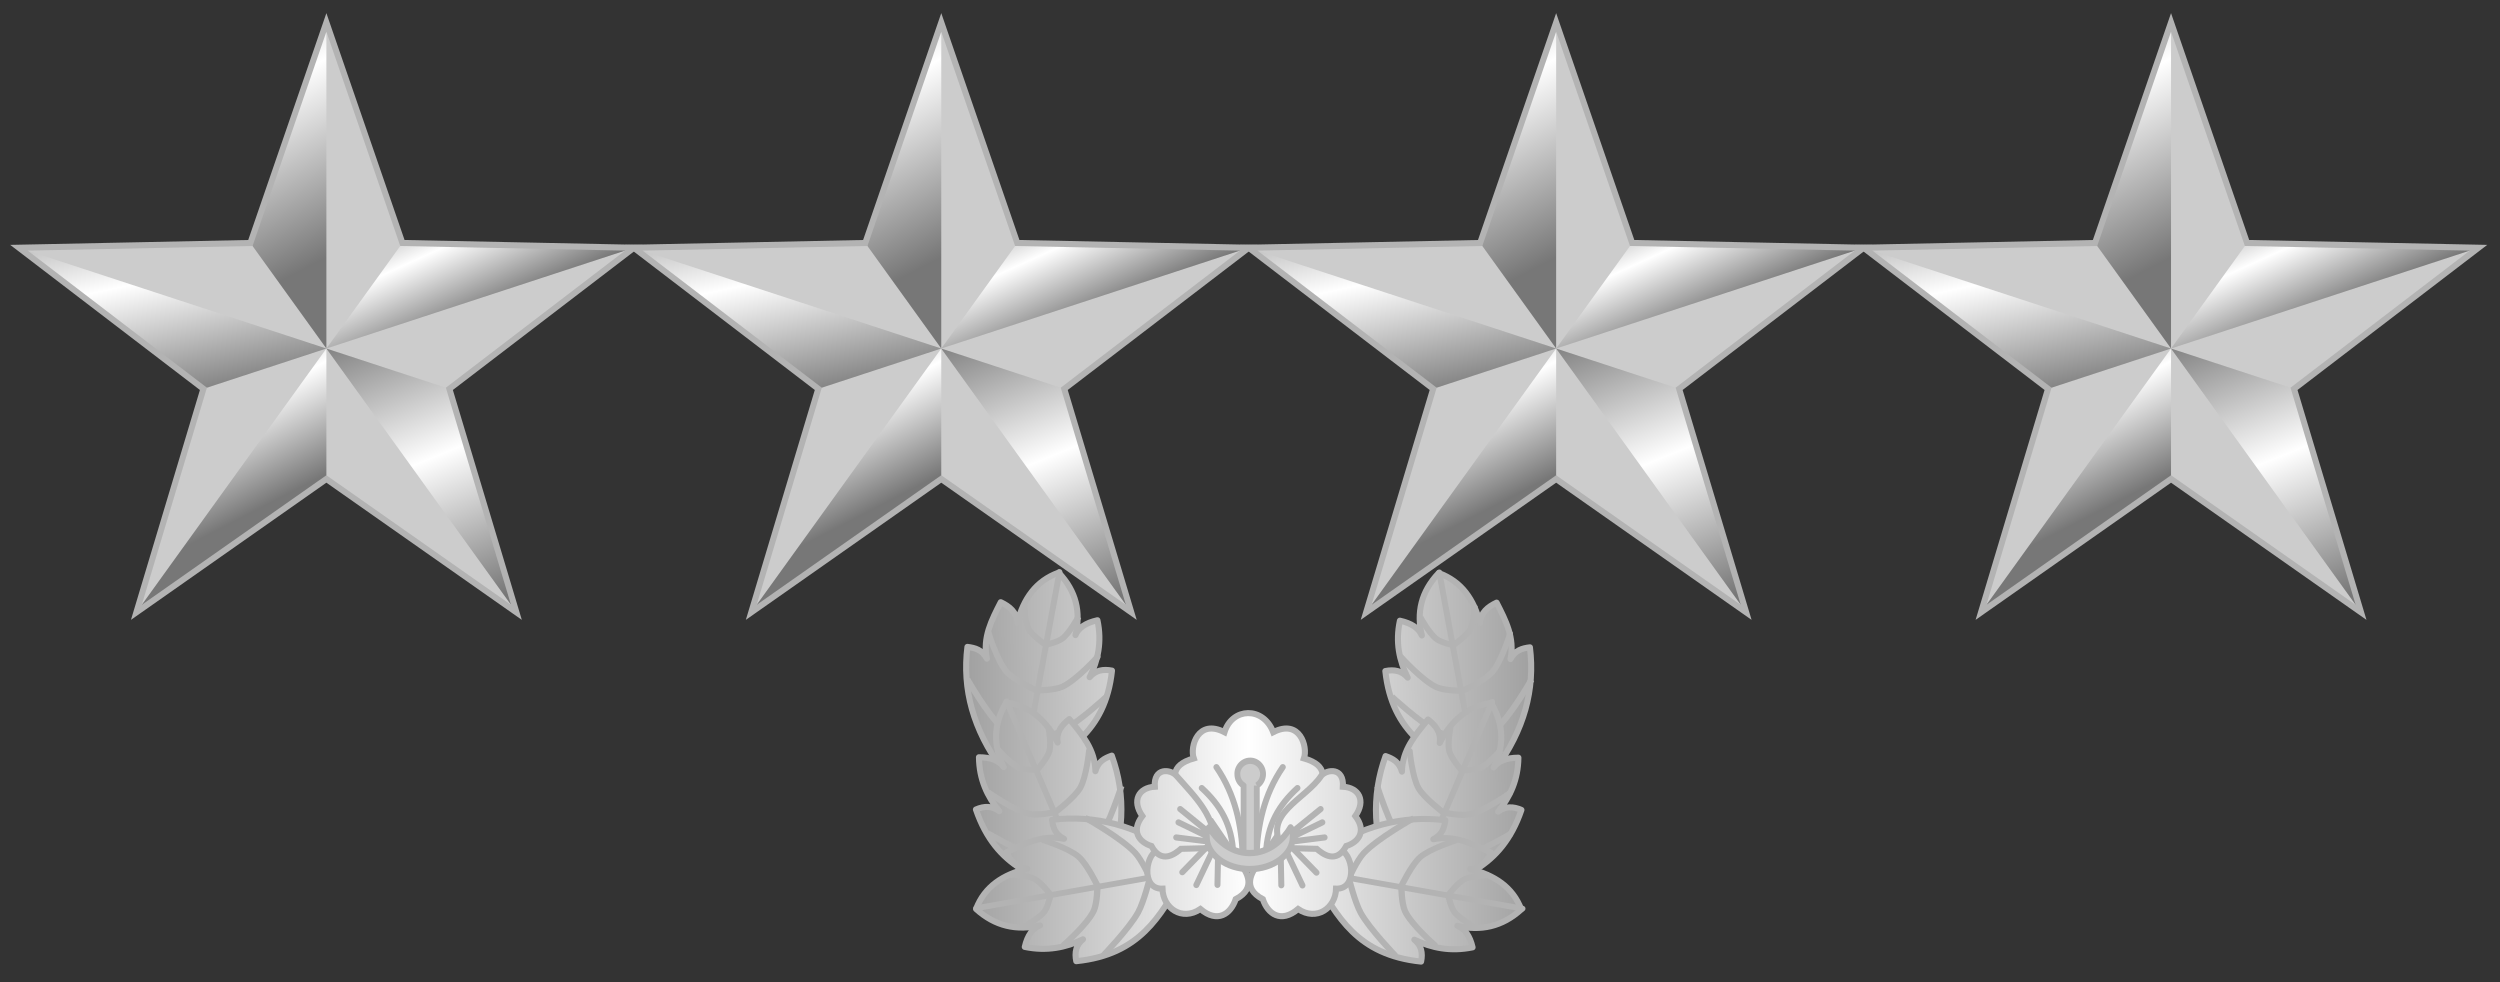 <svg xmlns="http://www.w3.org/2000/svg" xmlns:xlink="http://www.w3.org/1999/xlink" width="1429.769px" height="561.659px" x="0px" y="0px" style="enable-background:new 0 0 1400 980" viewBox="0 0 1429.769 561.659"><rect x="0" y="0" width="1429.769" height="561.659" fill="#333333" stroke="none"/><defs><linearGradient id="a"><stop offset="0" style="stop-color:#777;stop-opacity:1"/><stop offset="0.5" style="stop-color:#fff;stop-opacity:1"/><stop offset="1" style="stop-color:#777;stop-opacity:1"/></linearGradient><linearGradient id="b" x1="7773.326" x2="7773.389" y1="-8489.736" y2="-8489.736" gradientTransform="translate(-550865 601631.94) scale(70.866)" gradientUnits="userSpaceOnUse"><stop offset="0.006" style="stop-color:#fbca11"/><stop offset="0.253" style="stop-color:#ffffbf"/><stop offset="0.3" style="stop-color:#f9f3ae"/><stop offset="0.393" style="stop-color:#e8d381"/><stop offset="0.523" style="stop-color:#cea139"/><stop offset="0.596" style="stop-color:#be820e"/><stop offset="0.856" style="stop-color:#e8d56a"/><stop offset="0.871" style="stop-color:#eada6f"/><stop offset="1" style="stop-color:#ffffbf"/></linearGradient><linearGradient id="d" x1="7773.326" x2="7773.389" y1="-8489.705" y2="-8489.705" gradientTransform="translate(-550865 601631.94) scale(70.866)" gradientUnits="userSpaceOnUse"><stop offset="0.006" style="stop-color:#fbca11"/><stop offset="0.253" style="stop-color:#ffffbf"/><stop offset="0.3" style="stop-color:#f9f3ae"/><stop offset="0.393" style="stop-color:#e8d381"/><stop offset="0.523" style="stop-color:#cea139"/><stop offset="0.596" style="stop-color:#be820e"/><stop offset="0.856" style="stop-color:#e8d56a"/><stop offset="0.871" style="stop-color:#eada6f"/><stop offset="1" style="stop-color:#ffffbf"/></linearGradient><linearGradient id="e" x1="7773.326" x2="7773.326" y1="-8489.736" y2="-8489.736" gradientTransform="translate(-550865 601631.94) scale(70.866)" gradientUnits="userSpaceOnUse"><stop offset="0.006" style="stop-color:#fbca11"/><stop offset="0.253" style="stop-color:#ffffbf"/><stop offset="0.3" style="stop-color:#f9f3ae"/><stop offset="0.393" style="stop-color:#e8d381"/><stop offset="0.523" style="stop-color:#cea139"/><stop offset="0.596" style="stop-color:#be820e"/><stop offset="0.856" style="stop-color:#e8d56a"/><stop offset="0.871" style="stop-color:#eada6f"/><stop offset="1" style="stop-color:#ffffbf"/></linearGradient><linearGradient id="f" x1="7773.357" x2="7773.357" y1="-8489.736" y2="-8489.736" gradientTransform="translate(-550865 601631.94) scale(70.866)" gradientUnits="userSpaceOnUse"><stop offset="0.006" style="stop-color:#fbca11"/><stop offset="0.253" style="stop-color:#ffffbf"/><stop offset="0.3" style="stop-color:#f9f3ae"/><stop offset="0.393" style="stop-color:#e8d381"/><stop offset="0.523" style="stop-color:#cea139"/><stop offset="0.596" style="stop-color:#be820e"/><stop offset="0.856" style="stop-color:#e8d56a"/><stop offset="0.871" style="stop-color:#eada6f"/><stop offset="1" style="stop-color:#ffffbf"/></linearGradient><linearGradient id="k" x1="7773.326" x2="7773.326" y1="-8489.736" y2="-8489.736" gradientTransform="translate(-550865 601631.938) scale(70.866)" gradientUnits="userSpaceOnUse"><stop offset="0.006" style="stop-color:#fbca11"/><stop offset="0.253" style="stop-color:#ffffbf"/><stop offset="0.3" style="stop-color:#f9f3ae"/><stop offset="0.393" style="stop-color:#e8d381"/><stop offset="0.523" style="stop-color:#cea139"/><stop offset="0.596" style="stop-color:#be820e"/><stop offset="0.856" style="stop-color:#e8d56a"/><stop offset="0.871" style="stop-color:#eada6f"/><stop offset="1" style="stop-color:#ffffbf"/></linearGradient><linearGradient id="m"><stop offset="0" style="stop-color:#e9de94;stop-opacity:1"/><stop offset="1" style="stop-color:#c38c00;stop-opacity:1"/></linearGradient><linearGradient id="l"><stop offset="0" style="stop-color:#000;stop-opacity:1"/><stop offset="0.5" style="stop-color:#fff;stop-opacity:1"/><stop offset="1" style="stop-color:#000;stop-opacity:1"/></linearGradient><linearGradient id="n"><stop offset="0" style="stop-color:#ffb200;stop-opacity:1"/><stop offset="0.12" style="stop-color:#fff0cb;stop-opacity:1"/><stop offset="0.398" style="stop-color:#ffb600;stop-opacity:1"/><stop offset="0.62" style="stop-color:#fff0cb;stop-opacity:1"/><stop offset="1" style="stop-color:#ffb200;stop-opacity:1"/></linearGradient><linearGradient id="o"><stop offset="0" style="stop-color:#ffb200;stop-opacity:1"/><stop offset="1" style="stop-color:#fff;stop-opacity:1"/></linearGradient><linearGradient id="q"><stop offset="0" style="stop-color:#f5f5f5;stop-opacity:1"/><stop offset="1" style="stop-color:#d3d3d3;stop-opacity:1"/></linearGradient><linearGradient id="w"><stop offset="0" style="stop-color:#865100;stop-opacity:1"/><stop offset="1" style="stop-color:#865100;stop-opacity:0"/></linearGradient><linearGradient id="v"><stop offset="0" style="stop-color:#e9de94;stop-opacity:1"/><stop offset="1" style="stop-color:#e9de94;stop-opacity:0"/></linearGradient><linearGradient id="x"><stop offset="0" style="stop-color:#c38c00;stop-opacity:1"/><stop offset="0.25" style="stop-color:#e9de94;stop-opacity:1"/><stop offset="0.5" style="stop-color:#c38c00;stop-opacity:1"/><stop offset="0.75" style="stop-color:#e9de94;stop-opacity:1"/><stop offset="1" style="stop-color:#c38c00;stop-opacity:1"/></linearGradient><linearGradient id="s"><stop offset="0" style="stop-color:#824b00;stop-opacity:1"/><stop offset="1" style="stop-color:#b07b00;stop-opacity:1"/></linearGradient><linearGradient id="t"><stop offset="0" style="stop-color:#deab2d;stop-opacity:1"/><stop offset="1" style="stop-color:#824b00;stop-opacity:1"/></linearGradient><linearGradient id="u"><stop offset="0" style="stop-color:#d9bd55;stop-opacity:1"/><stop offset="1" style="stop-color:#d9bd55;stop-opacity:0"/></linearGradient><linearGradient id="r"><stop offset="0" style="stop-color:#824b00;stop-opacity:1"/><stop offset="0.5" style="stop-color:#deab2d;stop-opacity:1"/><stop offset="1" style="stop-color:#824b00;stop-opacity:1"/></linearGradient><linearGradient id="p"><stop offset="0" style="stop-color:#777;stop-opacity:1"/><stop offset="0.5" style="stop-color:#fff;stop-opacity:1"/><stop offset="1" style="stop-color:#777;stop-opacity:1"/></linearGradient><linearGradient id="B"><stop offset="0" style="stop-color:#777;stop-opacity:1"/><stop offset="0.5" style="stop-color:#fff;stop-opacity:1"/><stop offset="1" style="stop-color:#777;stop-opacity:1"/></linearGradient><linearGradient id="C" x1="7773.326" x2="7773.389" y1="-8489.736" y2="-8489.736" gradientTransform="translate(-550865 601631.94) scale(70.866)" gradientUnits="userSpaceOnUse"><stop offset="0.006" style="stop-color:#fbca11"/><stop offset="0.253" style="stop-color:#ffffbf"/><stop offset="0.3" style="stop-color:#f9f3ae"/><stop offset="0.393" style="stop-color:#e8d381"/><stop offset="0.523" style="stop-color:#cea139"/><stop offset="0.596" style="stop-color:#be820e"/><stop offset="0.856" style="stop-color:#e8d56a"/><stop offset="0.871" style="stop-color:#eada6f"/><stop offset="1" style="stop-color:#ffffbf"/></linearGradient><linearGradient id="D" x1="7773.326" x2="7773.326" y1="-8489.736" y2="-8489.736" gradientTransform="translate(-550865 601631.94) scale(70.866)" gradientUnits="userSpaceOnUse"><stop offset="0.006" style="stop-color:#fbca11"/><stop offset="0.253" style="stop-color:#ffffbf"/><stop offset="0.3" style="stop-color:#f9f3ae"/><stop offset="0.393" style="stop-color:#e8d381"/><stop offset="0.523" style="stop-color:#cea139"/><stop offset="0.596" style="stop-color:#be820e"/><stop offset="0.856" style="stop-color:#e8d56a"/><stop offset="0.871" style="stop-color:#eada6f"/><stop offset="1" style="stop-color:#ffffbf"/></linearGradient><linearGradient id="G"><stop offset="0" style="stop-color:#e9de94;stop-opacity:1"/><stop offset="1" style="stop-color:#c38c00;stop-opacity:1"/></linearGradient><linearGradient id="F"><stop offset="0" style="stop-color:#000;stop-opacity:1"/><stop offset="0.5" style="stop-color:#fff;stop-opacity:1"/><stop offset="1" style="stop-color:#000;stop-opacity:1"/></linearGradient><linearGradient id="H"><stop offset="0" style="stop-color:#ffb200;stop-opacity:1"/><stop offset="0.12" style="stop-color:#fff0cb;stop-opacity:1"/><stop offset="0.398" style="stop-color:#ffb600;stop-opacity:1"/><stop offset="0.62" style="stop-color:#fff0cb;stop-opacity:1"/><stop offset="1" style="stop-color:#ffb200;stop-opacity:1"/></linearGradient><linearGradient id="I"><stop offset="0" style="stop-color:#ffb200;stop-opacity:1"/><stop offset="1" style="stop-color:#fff;stop-opacity:1"/></linearGradient><linearGradient id="K"><stop offset="0" style="stop-color:#f5f5f5;stop-opacity:1"/><stop offset="1" style="stop-color:#d3d3d3;stop-opacity:1"/></linearGradient><linearGradient id="Q"><stop offset="0" style="stop-color:#865100;stop-opacity:1"/><stop offset="1" style="stop-color:#865100;stop-opacity:0"/></linearGradient><linearGradient id="P"><stop offset="0" style="stop-color:#e9de94;stop-opacity:1"/><stop offset="1" style="stop-color:#e9de94;stop-opacity:0"/></linearGradient><linearGradient id="R"><stop offset="0" style="stop-color:#c38c00;stop-opacity:1"/><stop offset="0.25" style="stop-color:#e9de94;stop-opacity:1"/><stop offset="0.5" style="stop-color:#c38c00;stop-opacity:1"/><stop offset="0.75" style="stop-color:#e9de94;stop-opacity:1"/><stop offset="1" style="stop-color:#c38c00;stop-opacity:1"/></linearGradient><linearGradient id="M"><stop offset="0" style="stop-color:#824b00;stop-opacity:1"/><stop offset="1" style="stop-color:#b07b00;stop-opacity:1"/></linearGradient><linearGradient id="N"><stop offset="0" style="stop-color:#deab2d;stop-opacity:1"/><stop offset="1" style="stop-color:#824b00;stop-opacity:1"/></linearGradient><linearGradient id="O"><stop offset="0" style="stop-color:#d9bd55;stop-opacity:1"/><stop offset="1" style="stop-color:#d9bd55;stop-opacity:0"/></linearGradient><linearGradient id="L"><stop offset="0" style="stop-color:#824b00;stop-opacity:1"/><stop offset="0.5" style="stop-color:#deab2d;stop-opacity:1"/><stop offset="1" style="stop-color:#824b00;stop-opacity:1"/></linearGradient><linearGradient id="J"><stop offset="0" style="stop-color:#777;stop-opacity:1"/><stop offset="0.5" style="stop-color:#fff;stop-opacity:1"/><stop offset="1" style="stop-color:#777;stop-opacity:1"/></linearGradient><linearGradient id="S" x1="7773.326" x2="7773.389" y1="-8489.736" y2="-8489.736" gradientTransform="translate(-550865 601631.94) scale(70.866)" gradientUnits="userSpaceOnUse"><stop offset="0.006" style="stop-color:#fbca11"/><stop offset="0.253" style="stop-color:#ffffbf"/><stop offset="0.3" style="stop-color:#f9f3ae"/><stop offset="0.393" style="stop-color:#e8d381"/><stop offset="0.523" style="stop-color:#cea139"/><stop offset="0.596" style="stop-color:#be820e"/><stop offset="0.856" style="stop-color:#e8d56a"/><stop offset="0.871" style="stop-color:#eada6f"/><stop offset="1" style="stop-color:#ffffbf"/></linearGradient><linearGradient id="T" x1="7773.326" x2="7773.389" y1="-8489.705" y2="-8489.705" gradientTransform="translate(-550865 601631.94) scale(70.866)" gradientUnits="userSpaceOnUse"><stop offset="0.006" style="stop-color:#fbca11"/><stop offset="0.253" style="stop-color:#ffffbf"/><stop offset="0.3" style="stop-color:#f9f3ae"/><stop offset="0.393" style="stop-color:#e8d381"/><stop offset="0.523" style="stop-color:#cea139"/><stop offset="0.596" style="stop-color:#be820e"/><stop offset="0.856" style="stop-color:#e8d56a"/><stop offset="0.871" style="stop-color:#eada6f"/><stop offset="1" style="stop-color:#ffffbf"/></linearGradient><linearGradient id="U" x1="7773.326" x2="7773.326" y1="-8489.736" y2="-8489.736" gradientTransform="translate(-550865 601631.94) scale(70.866)" gradientUnits="userSpaceOnUse"><stop offset="0.006" style="stop-color:#fbca11"/><stop offset="0.253" style="stop-color:#ffffbf"/><stop offset="0.3" style="stop-color:#f9f3ae"/><stop offset="0.393" style="stop-color:#e8d381"/><stop offset="0.523" style="stop-color:#cea139"/><stop offset="0.596" style="stop-color:#be820e"/><stop offset="0.856" style="stop-color:#e8d56a"/><stop offset="0.871" style="stop-color:#eada6f"/><stop offset="1" style="stop-color:#ffffbf"/></linearGradient><linearGradient id="X"><stop offset="0" style="stop-color:#e9de94;stop-opacity:1"/><stop offset="1" style="stop-color:#c38c00;stop-opacity:1"/></linearGradient><linearGradient id="W"><stop offset="0" style="stop-color:#000;stop-opacity:1"/><stop offset="0.5" style="stop-color:#fff;stop-opacity:1"/><stop offset="1" style="stop-color:#000;stop-opacity:1"/></linearGradient><linearGradient id="Y"><stop offset="0" style="stop-color:#ffb200;stop-opacity:1"/><stop offset="0.12" style="stop-color:#fff0cb;stop-opacity:1"/><stop offset="0.398" style="stop-color:#ffb600;stop-opacity:1"/><stop offset="0.62" style="stop-color:#fff0cb;stop-opacity:1"/><stop offset="1" style="stop-color:#ffb200;stop-opacity:1"/></linearGradient><linearGradient id="Z"><stop offset="0" style="stop-color:#ffb200;stop-opacity:1"/><stop offset="1" style="stop-color:#fff;stop-opacity:1"/></linearGradient><linearGradient id="ab"><stop offset="0" style="stop-color:#f5f5f5;stop-opacity:1"/><stop offset="1" style="stop-color:#d3d3d3;stop-opacity:1"/></linearGradient><linearGradient id="ah"><stop offset="0" style="stop-color:#865100;stop-opacity:1"/><stop offset="1" style="stop-color:#865100;stop-opacity:0"/></linearGradient><linearGradient id="ag"><stop offset="0" style="stop-color:#e9de94;stop-opacity:1"/><stop offset="1" style="stop-color:#e9de94;stop-opacity:0"/></linearGradient><linearGradient id="ai"><stop offset="0" style="stop-color:#c38c00;stop-opacity:1"/><stop offset="0.25" style="stop-color:#e9de94;stop-opacity:1"/><stop offset="0.5" style="stop-color:#c38c00;stop-opacity:1"/><stop offset="0.75" style="stop-color:#e9de94;stop-opacity:1"/><stop offset="1" style="stop-color:#c38c00;stop-opacity:1"/></linearGradient><linearGradient id="ad"><stop offset="0" style="stop-color:#824b00;stop-opacity:1"/><stop offset="1" style="stop-color:#b07b00;stop-opacity:1"/></linearGradient><linearGradient id="ae"><stop offset="0" style="stop-color:#deab2d;stop-opacity:1"/><stop offset="1" style="stop-color:#824b00;stop-opacity:1"/></linearGradient><linearGradient id="af"><stop offset="0" style="stop-color:#d9bd55;stop-opacity:1"/><stop offset="1" style="stop-color:#d9bd55;stop-opacity:0"/></linearGradient><linearGradient id="ac"><stop offset="0" style="stop-color:#824b00;stop-opacity:1"/><stop offset="0.5" style="stop-color:#deab2d;stop-opacity:1"/><stop offset="1" style="stop-color:#824b00;stop-opacity:1"/></linearGradient><linearGradient id="aa"><stop offset="0" style="stop-color:#777;stop-opacity:1"/><stop offset="0.5" style="stop-color:#fff;stop-opacity:1"/><stop offset="1" style="stop-color:#777;stop-opacity:1"/></linearGradient><linearGradient id="aj"><stop offset="0" style="stop-color:#777;stop-opacity:1"/><stop offset="0.5" style="stop-color:#fff;stop-opacity:1"/><stop offset="1" style="stop-color:#777;stop-opacity:1"/></linearGradient><linearGradient xlink:href="#ak" id="av" x1="-262.153" x2="-226.653" y1="292.937" y2="292.842" gradientTransform="translate(-.532 -23.386)" gradientUnits="userSpaceOnUse"/><linearGradient id="ak"><stop offset="0" style="stop-color:#777;stop-opacity:1"/><stop offset="0.5" style="stop-color:#fff;stop-opacity:1"/><stop offset="1" style="stop-color:#777;stop-opacity:1"/></linearGradient><linearGradient xlink:href="#ak" id="al" x1="-262.153" x2="-226.653" y1="292.937" y2="292.842" gradientTransform="translate(-.532 -23.386)" gradientUnits="userSpaceOnUse"/><linearGradient xlink:href="#ak" id="am" x1="-262.153" x2="-226.653" y1="292.937" y2="292.842" gradientTransform="translate(-.532 -23.386)" gradientUnits="userSpaceOnUse"/><linearGradient xlink:href="#ak" id="an" x1="-262.153" x2="-226.653" y1="292.937" y2="292.842" gradientTransform="translate(-.532 -23.386)" gradientUnits="userSpaceOnUse"/><linearGradient xlink:href="#ak" id="ao" x1="-262.153" x2="-226.653" y1="292.937" y2="292.842" gradientTransform="translate(-.532 -23.386)" gradientUnits="userSpaceOnUse"/><linearGradient xlink:href="#ak" id="ap" x1="-262.153" x2="-226.653" y1="292.937" y2="292.842" gradientTransform="translate(-.532 -23.386)" gradientUnits="userSpaceOnUse"/><linearGradient xlink:href="#ak" id="aq" x1="-262.153" x2="-226.653" y1="292.937" y2="292.842" gradientTransform="translate(-.532 -23.386)" gradientUnits="userSpaceOnUse"/><linearGradient xlink:href="#ak" id="ar" x1="-262.153" x2="-226.653" y1="292.937" y2="292.842" gradientTransform="translate(-.532 -23.386)" gradientUnits="userSpaceOnUse"/><linearGradient xlink:href="#ak" id="as" x1="-262.153" x2="-226.653" y1="292.937" y2="292.842" gradientTransform="translate(-.532 -23.386)" gradientUnits="userSpaceOnUse"/><linearGradient xlink:href="#ak" id="at" x1="-262.153" x2="-226.653" y1="292.937" y2="292.842" gradientTransform="translate(-.532 -23.386)" gradientUnits="userSpaceOnUse"/><linearGradient xlink:href="#ak" id="au" x1="-262.153" x2="-226.653" y1="292.937" y2="292.842" gradientTransform="translate(-.532 -23.386)" gradientUnits="userSpaceOnUse"/><linearGradient xlink:href="#ak" id="aL" x1="394.783" x2="374.454" y1="476.928" y2="437.142" gradientTransform="matrix(.276 0 0 .276 137.757 -77.04)" gradientUnits="userSpaceOnUse"/><linearGradient xlink:href="#ak" id="aM" x1="341.062" x2="352.908" y1="399.997" y2="456.477" gradientTransform="matrix(.276 0 0 .276 137.888 -74.469)" gradientUnits="userSpaceOnUse"/><linearGradient xlink:href="#ak" id="aN" x1="299.143" x2="376.453" y1="428.989" y2="414.415" gradientTransform="rotate(73.471 228.584 175.628) scale(.276)" gradientUnits="userSpaceOnUse"/><linearGradient xlink:href="#ak" id="aO" x1="412.399" x2="426.533" y1="402.397" y2="433.863" gradientTransform="matrix(.276 0 0 .276 137.888 -74.469)" gradientUnits="userSpaceOnUse"/><linearGradient xlink:href="#ak" id="aP" x1="403.282" x2="428.91" y1="433.531" y2="497.435" gradientTransform="matrix(.276 0 0 .276 137.888 -74.469)" gradientUnits="userSpaceOnUse"/><linearGradient xlink:href="#ak" id="aw" x1="394.783" x2="374.454" y1="476.928" y2="437.142" gradientTransform="matrix(.276 0 0 .276 137.757 -77.04)" gradientUnits="userSpaceOnUse"/><linearGradient xlink:href="#ak" id="ax" x1="341.062" x2="352.908" y1="399.997" y2="456.477" gradientTransform="matrix(.276 0 0 .276 137.888 -74.469)" gradientUnits="userSpaceOnUse"/><linearGradient xlink:href="#ak" id="ay" x1="299.143" x2="376.453" y1="428.989" y2="414.415" gradientTransform="rotate(73.471 228.584 175.628) scale(.276)" gradientUnits="userSpaceOnUse"/><linearGradient xlink:href="#ak" id="az" x1="412.399" x2="426.533" y1="402.397" y2="433.863" gradientTransform="matrix(.276 0 0 .276 137.888 -74.469)" gradientUnits="userSpaceOnUse"/><linearGradient xlink:href="#ak" id="aA" x1="403.282" x2="428.91" y1="433.531" y2="497.435" gradientTransform="matrix(.276 0 0 .276 137.888 -74.469)" gradientUnits="userSpaceOnUse"/><linearGradient xlink:href="#ak" id="aB" x1="394.783" x2="374.454" y1="476.928" y2="437.142" gradientTransform="matrix(.276 0 0 .276 137.757 -77.04)" gradientUnits="userSpaceOnUse"/><linearGradient xlink:href="#ak" id="aC" x1="341.062" x2="352.908" y1="399.997" y2="456.477" gradientTransform="matrix(.276 0 0 .276 137.888 -74.469)" gradientUnits="userSpaceOnUse"/><linearGradient xlink:href="#ak" id="aD" x1="299.143" x2="376.453" y1="428.989" y2="414.415" gradientTransform="rotate(73.471 228.584 175.628) scale(.276)" gradientUnits="userSpaceOnUse"/><linearGradient xlink:href="#ak" id="aE" x1="412.399" x2="426.533" y1="402.397" y2="433.863" gradientTransform="matrix(.276 0 0 .276 137.888 -74.469)" gradientUnits="userSpaceOnUse"/><linearGradient xlink:href="#ak" id="aF" x1="403.282" x2="428.91" y1="433.531" y2="497.435" gradientTransform="matrix(.276 0 0 .276 137.888 -74.469)" gradientUnits="userSpaceOnUse"/><linearGradient xlink:href="#ak" id="aG" x1="394.783" x2="374.454" y1="476.928" y2="437.142" gradientTransform="matrix(.276 0 0 .276 137.757 -77.04)" gradientUnits="userSpaceOnUse"/><linearGradient xlink:href="#ak" id="aH" x1="341.062" x2="352.908" y1="399.997" y2="456.477" gradientTransform="matrix(.276 0 0 .276 137.888 -74.469)" gradientUnits="userSpaceOnUse"/><linearGradient xlink:href="#ak" id="aI" x1="299.143" x2="376.453" y1="428.989" y2="414.415" gradientTransform="rotate(73.471 228.584 175.628) scale(.276)" gradientUnits="userSpaceOnUse"/><linearGradient xlink:href="#ak" id="aJ" x1="412.399" x2="426.533" y1="402.397" y2="433.863" gradientTransform="matrix(.276 0 0 .276 137.888 -74.469)" gradientUnits="userSpaceOnUse"/><linearGradient xlink:href="#ak" id="aK" x1="403.282" x2="428.91" y1="433.531" y2="497.435" gradientTransform="matrix(.276 0 0 .276 137.888 -74.469)" gradientUnits="userSpaceOnUse"/><pattern id="c" width="4.68" height="4.68" y="-24.485" overflow="visible" patternUnits="userSpaceOnUse" viewBox="0 -4.68 4.68 4.68"><path fill="none" d="M0 0h4.68v-4.68H0Z"/><path fill="url(#SVGID_1_)" stroke="#BE820E" stroke-width="0.5" d="M.25-2.465h4.43" style="fill:url(#b)"/><path fill="url(#SVGID_2_)" stroke="#BE820E" stroke-width="0.5" d="M.25-.25h4.43" style="fill:url(#d)"/><path fill="url(#SVGID_3_)" stroke="#BE820E" stroke-width="0.5" d="M.25-4.68v4.43" style="fill:url(#e)"/><path fill="url(#SVGID_4_)" stroke="#BE820E" stroke-width="0.5" d="M2.465-4.68v4.43" style="fill:url(#f)"/></pattern><pattern id="V" width="4.68" height="4.68" y="-24.485" overflow="visible" patternUnits="userSpaceOnUse" viewBox="0 -4.68 4.68 4.68"><path fill="none" d="M0 0h4.68v-4.68H0Z"/><path fill="url(#SVGID_1_)" stroke="#BE820E" stroke-width="0.5" d="M.25-2.465h4.43" style="fill:url(#b)"/><path fill="url(#SVGID_2_)" stroke="#BE820E" stroke-width="0.5" d="M.25-.25h4.43" style="fill:url(#d)"/><path fill="url(#SVGID_3_)" stroke="#BE820E" stroke-width="0.5" d="M.25-4.68v4.43" style="fill:url(#e)"/><path fill="url(#SVGID_4_)" stroke="#BE820E" stroke-width="0.5" d="M2.465-4.68v4.43" style="fill:url(#f)"/></pattern><pattern id="E" width="4.68" height="4.68" y="-24.485" overflow="visible" patternUnits="userSpaceOnUse" viewBox="0 -4.68 4.68 4.68"><path fill="none" d="M0 0h4.68v-4.68H0Z"/><path fill="url(#SVGID_1_)" stroke="#BE820E" stroke-width="0.5" d="M.25-2.465h4.43" style="fill:url(#b)"/><path fill="url(#SVGID_2_)" stroke="#BE820E" stroke-width="0.5" d="M.25-.25h4.43" style="fill:url(#d)"/><path fill="url(#SVGID_3_)" stroke="#BE820E" stroke-width="0.5" d="M.25-4.68v4.43" style="fill:url(#e)"/><path fill="url(#SVGID_4_)" stroke="#BE820E" stroke-width="0.5" d="M2.465-4.68v4.43" style="fill:url(#f)"/></pattern><pattern id="g" width="4.68" height="4.68" y="-24.485" overflow="visible" patternUnits="userSpaceOnUse" viewBox="0 -4.68 4.68 4.68"><path fill="none" d="M0 0h4.68v-4.68H0Z"/><path fill="url(#SVGID_1_)" stroke="#BE820E" stroke-width="0.5" d="M.25-2.465h4.43" style="fill:url(#b)"/><path fill="url(#SVGID_2_)" stroke="#BE820E" stroke-width="0.5" d="M.25-.25h4.43" style="fill:url(#d)"/><path fill="url(#SVGID_3_)" stroke="#BE820E" stroke-width="0.5" d="M.25-4.68v4.43" style="fill:url(#e)"/><path fill="url(#SVGID_4_)" stroke="#BE820E" stroke-width="0.5" d="M2.465-4.68v4.43" style="fill:url(#f)"/></pattern><pattern id="h" width="4.68" height="4.68" y="-24.485" overflow="visible" patternUnits="userSpaceOnUse" viewBox="0 -4.68 4.68 4.68"><path fill="none" d="M0 0h4.68v-4.68H0Z"/><path fill="url(#SVGID_1_)" stroke="#BE820E" stroke-width="0.5" d="M.25-2.465h4.43" style="fill:url(#b)"/><path fill="url(#SVGID_2_)" stroke="#BE820E" stroke-width="0.5" d="M.25-.25h4.43" style="fill:url(#d)"/><path fill="url(#SVGID_3_)" stroke="#BE820E" stroke-width="0.5" d="M.25-4.68v4.43" style="fill:url(#e)"/><path fill="url(#SVGID_4_)" stroke="#BE820E" stroke-width="0.5" d="M2.465-4.68v4.43" style="fill:url(#f)"/></pattern><pattern id="i" width="4.68" height="4.68" y="-24.485" overflow="visible" patternUnits="userSpaceOnUse" viewBox="0 -4.68 4.68 4.68"><path fill="none" d="M0 0h4.68v-4.68H0Z"/><path fill="url(#SVGID_1_)" stroke="#BE820E" stroke-width="0.5" d="M.25-2.465h4.43" style="fill:url(#b)"/><path fill="url(#SVGID_2_)" stroke="#BE820E" stroke-width="0.5" d="M.25-.25h4.43" style="fill:url(#d)"/><path fill="url(#SVGID_3_)" stroke="#BE820E" stroke-width="0.5" d="M.25-4.68v4.43" style="fill:url(#e)"/><path fill="url(#SVGID_4_)" stroke="#BE820E" stroke-width="0.5" d="M2.465-4.68v4.43" style="fill:url(#f)"/></pattern><pattern id="j" width="4.68" height="4.68" y="-24.485" overflow="visible" patternUnits="userSpaceOnUse" viewBox="0 -4.68 4.68 4.68"><path fill="none" d="M0 0h4.68v-4.68H0Z"/><path fill="url(#SVGID_1_)" stroke="#BE820E" stroke-width="0.5" d="M.25-2.465h4.43" style="fill:url(#b)"/><path fill="url(#SVGID_2_)" stroke="#BE820E" stroke-width="0.5" d="M.25-.25h4.43" style="fill:url(#d)"/><path fill="url(#SVGID_3_)" stroke="#BE820E" stroke-width="0.5" d="M.25-4.68v4.43" style="fill:url(#e)"/><path fill="url(#SVGID_4_)" stroke="#BE820E" stroke-width="0.5" d="M2.465-4.68v4.43" style="fill:url(#f)"/></pattern><pattern id="y" width="4.68" height="4.68" y="-24.485" overflow="visible" patternUnits="userSpaceOnUse" viewBox="0 -4.68 4.68 4.68"><path fill="none" d="M0 0h4.68v-4.68H0Z"/><path fill="url(#SVGID_1_)" stroke="#BE820E" stroke-width="0.5" d="M.25-2.465h4.43" style="fill:url(#b)"/><path fill="url(#SVGID_2_)" stroke="#BE820E" stroke-width="0.5" d="M.25-.25h4.43" style="fill:url(#d)"/><path fill="url(#SVGID_3_)" stroke="#BE820E" stroke-width="0.5" d="M.25-4.68v4.43" style="fill:url(#e)"/><path fill="url(#SVGID_4_)" stroke="#BE820E" stroke-width="0.5" d="M2.465-4.68v4.43" style="fill:url(#f)"/></pattern><pattern id="z" width="4.68" height="4.68" y="-24.485" overflow="visible" patternUnits="userSpaceOnUse" viewBox="0 -4.68 4.68 4.68"><path fill="none" d="M0 0h4.68v-4.68H0Z"/><path fill="url(#SVGID_1_)" stroke="#BE820E" stroke-width="0.5" d="M.25-2.465h4.43" style="fill:url(#b)"/><path fill="url(#SVGID_2_)" stroke="#BE820E" stroke-width="0.5" d="M.25-.25h4.43" style="fill:url(#d)"/><path fill="url(#SVGID_3_)" stroke="#BE820E" stroke-width="0.5" d="M.25-4.68v4.43" style="fill:url(#e)"/><path fill="url(#SVGID_4_)" stroke="#BE820E" stroke-width="0.5" d="M2.465-4.68v4.43" style="fill:url(#f)"/></pattern><pattern id="A" width="4.68" height="4.68" y="-24.485" overflow="visible" patternUnits="userSpaceOnUse" viewBox="0 -4.68 4.68 4.68"><path fill="none" d="M0 0h4.68v-4.68H0Z"/><path fill="url(#SVGID_1_)" stroke="#BE820E" stroke-width="0.5" d="M.25-2.465h4.43" style="fill:url(#b)"/><path fill="url(#SVGID_2_)" stroke="#BE820E" stroke-width="0.5" d="M.25-.25h4.43" style="fill:url(#d)"/><path fill="url(#SVGID_3_)" stroke="#BE820E" stroke-width="0.5" d="M.25-4.68v4.43" style="fill:url(#e)"/><path fill="url(#SVGID_4_)" stroke="#BE820E" stroke-width="0.5" d="M2.465-4.68v4.43" style="fill:url(#f)"/></pattern></defs><path fill="none" d="M0 0h1429.77v561.659H0z" style="fill:#135c3b;fill-opacity:0;pointer-events:none"/><g style="stroke-width:.265;stroke-miterlimit:4;stroke-dasharray:none"><path d="M-234.174 269.363c1.258-1.708 1.74-3.484 1.509-5.322-.326.04-.64.119-.85.511.197-.915-.208-1.687-.604-2.461-.389.186-.695.434-.725.89-.266-1.025-.795-1.814-1.801-2.18-.777.818-.972 1.735-.734 2.724-.132-.314-.445-.533-.958-.646-.204.94-.027 1.746.34 2.484-.253-.3-.59-.365-.976-.288.29 2.722 2.032 3.592 3.725 4.527" style="fill:url(#al);fill-opacity:1;fill-rule:evenodd;stroke:#b3b3b3;stroke-width:.265;stroke-linecap:round;stroke-linejoin:round;stroke-miterlimit:4;stroke-dasharray:none;stroke-opacity:1" transform="translate(3924.982 -3091.1) scale(13.109)"/><g style="fill:#ccc;fill-opacity:1;stroke:#b3b3b3;stroke-width:.242;stroke-miterlimit:4;stroke-dasharray:none;stroke-opacity:1"><g style="fill:#ccc;fill-opacity:1;stroke:#b3b3b3;stroke-width:.722;stroke-miterlimit:4;stroke-dasharray:none;stroke-opacity:1"><path d="m496.071 632.898 3.305 23.605" style="fill:#ccc;fill-opacity:1;fill-rule:evenodd;stroke:#b3b3b3;stroke-width:.722;stroke-linecap:round;stroke-linejoin:round;stroke-miterlimit:4;stroke-dasharray:none;stroke-opacity:1" transform="matrix(-4.461 1.578 1.52 4.631 2074.126 -3386.292)"/><path d="M503.641 640.777s-1.551 3.452-2.948 4.71c-.77.696-2.81 1.401-2.81 1.401M490.26 642.44s2.023 2.745 3.509 3.553c1.212.659 4.113.895 4.113.895" style="fill:none;fill-opacity:1;fill-rule:evenodd;stroke:#b3b3b3;stroke-width:.722;stroke-linecap:round;stroke-linejoin:round;stroke-miterlimit:4;stroke-dasharray:none;stroke-opacity:1" transform="matrix(-4.461 1.578 1.52 4.631 2074.126 -3386.292)"/></g><path d="M315.574 213.258s.672.018.957.172c.273.147.64.673.64.673s-.107.47-.25.655c-.22.29-.884.642-.884.642M319.25 216.523s1.024-1.085 1.375-1.734c.235-.435.469-1.406.469-1.406s-.318-.716-.578-1c-.539-.588-1.957-1.372-1.957-1.372" style="fill:none;fill-opacity:1;stroke:#b3b3b3;stroke-width:.242;stroke-linecap:butt;stroke-linejoin:miter;stroke-miterlimit:4;stroke-dasharray:none;stroke-opacity:1" transform="matrix(0 14.157 -14.478 0 3930.862 -4121.167)"/></g><path d="M-238.673 274.3c-.849-1.935-.925-3.77-.29-5.515.309.109.597.252.715.68.012-.936.579-1.603 1.137-2.275.339.264.582.572.51 1.023.487-.944 1.18-1.602 2.243-1.744.576.963.563 1.899.11 2.814.199-.279.553-.426 1.08-.427-.011.96-.362 1.71-.885 2.353.315-.24.658-.231 1.017-.074-.887 2.595-2.782 3.074-4.642 3.627" style="fill:url(#am);fill-opacity:1;fill-rule:evenodd;stroke:#b3b3b3;stroke-width:.265;stroke-linecap:round;stroke-linejoin:round;stroke-miterlimit:4;stroke-dasharray:none;stroke-opacity:1" transform="translate(3924.982 -3091.1) scale(13.109)"/><g style="fill:#ccc;fill-opacity:1;stroke:#b3b3b3;stroke-width:.242;stroke-miterlimit:4;stroke-dasharray:none;stroke-opacity:1"><g style="fill:#ccc;fill-opacity:1;stroke:#b3b3b3;stroke-width:.722;stroke-miterlimit:4;stroke-dasharray:none;stroke-opacity:1"><path d="m496.071 632.898 3.305 23.605" style="fill:#ccc;fill-opacity:1;fill-rule:evenodd;stroke:#b3b3b3;stroke-width:.722;stroke-linecap:round;stroke-linejoin:round;stroke-miterlimit:4;stroke-dasharray:none;stroke-opacity:1" transform="matrix(4.004 2.488 -2.513 4.197 457.561 -3489.052)"/><path d="M503.581 640.915s-1.527 3.35-2.888 4.573c-.772.693-2.81 1.4-2.81 1.4M490.569 642.875s1.865 2.407 3.2 3.118c1.22.648 4.113.895 4.113.895" style="fill:none;fill-opacity:1;fill-rule:evenodd;stroke:#b3b3b3;stroke-width:.722;stroke-linecap:round;stroke-linejoin:round;stroke-miterlimit:4;stroke-dasharray:none;stroke-opacity:1" transform="matrix(4.004 2.488 -2.513 4.197 457.561 -3489.052)"/></g><path d="M315.574 213.258s.67.022.957.172c.268.14.64.64.64.64s-.102.493-.25.688c-.219.29-.884.642-.884.642M319.25 216.523s1.024-1.085 1.375-1.734c.235-.435.469-1.406.469-1.406s-.32-.715-.578-1c-.547-.603-1.985-1.422-1.985-1.422" style="fill:none;fill-opacity:1;stroke:#b3b3b3;stroke-width:.242;stroke-linecap:butt;stroke-linejoin:miter;stroke-miterlimit:4;stroke-dasharray:none;stroke-opacity:1" transform="matrix(-3.146 13.819 14.132 3.076 -1191.486 -4600.899)"/></g><path d="M-241.798 273.059c1.747-1.23 3.563-1.702 5.442-1.476-.041.319-.121.625-.523.83.936-.191 1.726.205 2.518.592-.19.38-.445.68-.91.71 1.047.259 1.855.776 2.228 1.76-.836.76-1.774.95-2.786.717.322.13.546.435.662.938-.962.198-1.786.026-2.541-.334.308.249.373.578.295.955-2.784-.283-3.674-1.987-4.63-3.642" style="fill:url(#an);fill-opacity:1;fill-rule:evenodd;stroke:#b3b3b3;stroke-width:.265;stroke-linecap:round;stroke-linejoin:round;stroke-miterlimit:4;stroke-dasharray:none;stroke-opacity:1" transform="translate(3924.982 -3091.1) scale(13.109)"/><path d="M-255.697 269.344c-1.258-1.708-1.74-3.484-1.508-5.322.325.041.639.12.85.512-.197-.915.207-1.687.604-2.462.388.186.694.435.725.89.265-1.024.794-1.814 1.8-2.179.778.818.972 1.734.734 2.724.132-.315.445-.533.959-.647.203.94.027 1.747-.341 2.485.254-.301.59-.365.976-.288-.289 2.722-2.032 3.592-3.724 4.526" style="fill:url(#ao);fill-opacity:1;fill-rule:evenodd;stroke:#b3b3b3;stroke-width:.265;stroke-linecap:round;stroke-linejoin:round;stroke-miterlimit:4;stroke-dasharray:none;stroke-opacity:1" transform="translate(3924.982 -3091.1) scale(13.109)"/><g style="fill:#ccc;fill-opacity:1;stroke:#b3b3b3;stroke-width:.242;stroke-miterlimit:4;stroke-dasharray:none;stroke-opacity:1"><g style="fill:#ccc;fill-opacity:1;stroke:#b3b3b3;stroke-width:.722;stroke-miterlimit:4;stroke-dasharray:none;stroke-opacity:1"><path d="m496.071 632.898 3.305 23.605" style="fill:#ccc;fill-opacity:1;fill-rule:evenodd;stroke:#b3b3b3;stroke-width:.722;stroke-linecap:round;stroke-linejoin:round;stroke-miterlimit:4;stroke-dasharray:none;stroke-opacity:1" transform="matrix(4.461 1.578 -1.52 4.631 -645.051 -3386.533)"/><path d="M503.641 640.777s-1.551 3.452-2.948 4.71c-.77.696-2.81 1.401-2.81 1.401M490.26 642.44s2.023 2.745 3.509 3.553c1.212.659 4.113.895 4.113.895" style="fill:none;fill-opacity:1;fill-rule:evenodd;stroke:#b3b3b3;stroke-width:.722;stroke-linecap:round;stroke-linejoin:round;stroke-miterlimit:4;stroke-dasharray:none;stroke-opacity:1" transform="matrix(4.461 1.578 -1.52 4.631 -645.051 -3386.533)"/></g><path d="M315.574 213.258s.672.018.957.172c.273.147.64.673.64.673s-.107.47-.25.655c-.22.29-.884.642-.884.642M319.25 216.523s1.024-1.085 1.375-1.734c.235-.435.469-1.406.469-1.406s-.318-.716-.578-1c-.539-.588-1.957-1.372-1.957-1.372" style="fill:none;fill-opacity:1;stroke:#b3b3b3;stroke-width:.242;stroke-linecap:butt;stroke-linejoin:miter;stroke-miterlimit:4;stroke-dasharray:none;stroke-opacity:1" transform="matrix(0 14.157 14.478 0 -2501.787 -4121.409)"/></g><path d="M-251.197 274.281c.848-1.934.924-3.77.29-5.515-.31.11-.598.252-.716.68-.011-.935-.578-1.603-1.137-2.274-.338.264-.581.572-.51 1.023-.487-.944-1.179-1.602-2.242-1.745-.577.964-.563 1.9-.11 2.815-.2-.28-.554-.426-1.08-.428.01.961.362 1.71.885 2.353-.315-.24-.658-.23-1.017-.074.887 2.596 2.782 3.075 4.641 3.627" style="fill:url(#ap);fill-opacity:1;fill-rule:evenodd;stroke:#b3b3b3;stroke-width:.265;stroke-linecap:round;stroke-linejoin:round;stroke-miterlimit:4;stroke-dasharray:none;stroke-opacity:1" transform="translate(3924.982 -3091.1) scale(13.109)"/><g style="fill:#ccc;fill-opacity:1;stroke:#b3b3b3;stroke-width:.242;stroke-miterlimit:4;stroke-dasharray:none;stroke-opacity:1"><g style="fill:#ccc;fill-opacity:1;stroke:#b3b3b3;stroke-width:.722;stroke-miterlimit:4;stroke-dasharray:none;stroke-opacity:1"><path d="m496.071 632.898 3.305 23.605" style="fill:#ccc;fill-opacity:1;fill-rule:evenodd;stroke:#b3b3b3;stroke-width:.722;stroke-linecap:round;stroke-linejoin:round;stroke-miterlimit:4;stroke-dasharray:none;stroke-opacity:1" transform="matrix(-4.004 2.488 2.513 4.197 971.514 -3489.294)"/><path d="M503.581 640.915s-1.527 3.35-2.888 4.573c-.772.693-2.81 1.4-2.81 1.4M490.569 642.875s1.865 2.407 3.2 3.118c1.22.648 4.113.895 4.113.895" style="fill:none;fill-opacity:1;fill-rule:evenodd;stroke:#b3b3b3;stroke-width:.722;stroke-linecap:round;stroke-linejoin:round;stroke-miterlimit:4;stroke-dasharray:none;stroke-opacity:1" transform="matrix(-4.004 2.488 2.513 4.197 971.514 -3489.294)"/></g><path d="M315.574 213.258s.67.022.957.172c.268.14.64.64.64.64s-.102.493-.25.688c-.219.29-.884.642-.884.642M319.25 216.523s1.024-1.085 1.375-1.734c.235-.435.469-1.406.469-1.406s-.32-.715-.578-1c-.547-.603-1.985-1.422-1.985-1.422" style="fill:none;fill-opacity:1;stroke:#b3b3b3;stroke-width:.242;stroke-linecap:butt;stroke-linejoin:miter;stroke-miterlimit:4;stroke-dasharray:none;stroke-opacity:1" transform="matrix(3.146 13.819 -14.132 3.076 2620.561 -4601.14)"/></g><path d="M-248.072 273.04c-1.747-1.23-3.563-1.702-5.443-1.475.042.318.122.625.523.83-.936-.192-1.725.204-2.517.592.19.38.444.679.91.709-1.048.26-1.855.777-2.229 1.76.837.76 1.774.95 2.786.718-.321.129-.545.435-.661.937.961.199 1.786.027 2.54-.333-.307.248-.372.578-.294.955 2.784-.283 3.674-1.987 4.63-3.642" style="fill:url(#aq);fill-opacity:1;fill-rule:evenodd;stroke:#b3b3b3;stroke-width:.265;stroke-linecap:round;stroke-linejoin:round;stroke-miterlimit:4;stroke-dasharray:none;stroke-opacity:1" transform="translate(3924.982 -3091.1) scale(13.109)"/><path d="M-243.502 272.463c.453-1.137 3.11-2.967.978-3.577.177-.512-.183-1.739-1.34-1.143-.432-1.132-1.788-1.088-2.127 0-1.158-.596-1.518.631-1.34 1.143-2.134.61.525 2.44.977 3.577 1.146 1.094 2.092 1.068 2.852 0z" style="fill:url(#ar);fill-opacity:1;fill-rule:evenodd;stroke:#b3b3b3;stroke-width:.265;stroke-linecap:butt;stroke-linejoin:miter;stroke-miterlimit:4;stroke-dasharray:none;stroke-opacity:1" transform="translate(3924.982 -3091.1) scale(13.109)"/><g style="fill:#ccc;fill-opacity:1;stroke:#b3b3b3;stroke-width:.242;stroke-miterlimit:4;stroke-dasharray:none;stroke-opacity:1"><g style="fill:#ccc;fill-opacity:1;stroke:#b3b3b3;stroke-width:.722;stroke-miterlimit:4;stroke-dasharray:none;stroke-opacity:1"><path d="m496.071 632.898 3.305 23.605" style="fill:#ccc;fill-opacity:1;fill-rule:evenodd;stroke:#b3b3b3;stroke-width:.722;stroke-linecap:round;stroke-linejoin:round;stroke-miterlimit:4;stroke-dasharray:none;stroke-opacity:1" transform="matrix(1.614 4.362 4.736 -1.487 -3239.614 -703.35)"/><path d="M503.581 640.915s-1.527 3.35-2.888 4.573c-.772.693-2.81 1.4-2.81 1.4M490.569 642.875s1.865 2.407 3.2 3.118c1.22.648 4.113.895 4.113.895" style="fill:none;fill-opacity:1;fill-rule:evenodd;stroke:#b3b3b3;stroke-width:.722;stroke-linecap:round;stroke-linejoin:round;stroke-miterlimit:4;stroke-dasharray:none;stroke-opacity:1" transform="matrix(1.614 4.362 4.736 -1.487 -3239.614 -703.35)"/></g><path d="M315.574 213.258s.67.022.957.172c.268.14.64.64.64.64s-.102.493-.25.688c-.219.29-.884.642-.884.642M319.25 216.523s1.024-1.085 1.375-1.734c.235-.435.469-1.406.469-1.406s-.32-.715-.578-1c-.547-.603-1.985-1.422-1.985-1.422" style="fill:none;fill-opacity:1;stroke:#b3b3b3;stroke-width:.242;stroke-linecap:butt;stroke-linejoin:miter;stroke-miterlimit:4;stroke-dasharray:none;stroke-opacity:1" transform="matrix(14.478 0 0 14.157 -3991.163 -2518.894)"/></g><path d="M-248.805 272.86c-.622.064-.881 1.745.108 1.71.022.847.849 1.433 1.656.888.748.631 1.322.218 1.54-.43.95-.498.454-1.22.19-1.554l-1.237-1.816z" style="fill:url(#as);fill-opacity:1;fill-rule:evenodd;stroke:#b3b3b3;stroke-width:.265;stroke-linecap:butt;stroke-linejoin:miter;stroke-miterlimit:4;stroke-dasharray:none;stroke-opacity:1" transform="translate(3924.982 -3091.1) scale(13.109)"/><path d="M-248.089 269.642c-.26-.292-.997-.366-.942.48-.7.04-1.014.604-.543 1.28-.501.657-.145 1.138.396 1.307.436.8 1.018.357 1.288.123l1.467-.038c.097-1.335-.842-2.218-1.666-3.152z" style="fill:url(#at);fill-opacity:1;fill-rule:evenodd;stroke:#b3b3b3;stroke-width:.265;stroke-linecap:butt;stroke-linejoin:miter;stroke-miterlimit:4;stroke-dasharray:none;stroke-opacity:1" transform="translate(3924.982 -3091.1) scale(13.109)"/><g style="fill:#ccc;fill-opacity:1;stroke:#b3b3b3;stroke-width:.242;stroke-miterlimit:4;stroke-dasharray:none;stroke-opacity:1"><g style="fill:#ccc;fill-opacity:1;stroke:#b3b3b3;stroke-width:.722;stroke-miterlimit:4;stroke-dasharray:none;stroke-opacity:1"><path d="m496.071 632.898 3.305 23.605" style="fill:#ccc;fill-opacity:1;fill-rule:evenodd;stroke:#b3b3b3;stroke-width:.722;stroke-linecap:round;stroke-linejoin:round;stroke-miterlimit:4;stroke-dasharray:none;stroke-opacity:1" transform="matrix(-1.614 4.362 -4.736 -1.487 4668.689 -703.109)"/><path d="M503.581 640.915s-1.527 3.35-2.888 4.573c-.772.693-2.81 1.4-2.81 1.4M490.569 642.875s1.865 2.407 3.2 3.118c1.22.648 4.113.895 4.113.895" style="fill:none;fill-opacity:1;fill-rule:evenodd;stroke:#b3b3b3;stroke-width:.722;stroke-linecap:round;stroke-linejoin:round;stroke-miterlimit:4;stroke-dasharray:none;stroke-opacity:1" transform="matrix(-1.614 4.362 -4.736 -1.487 4668.689 -703.109)"/></g><path d="M315.574 213.258s.67.022.957.172c.268.14.64.64.64.64s-.102.493-.25.688c-.219.29-.884.642-.884.642M319.25 216.523s1.024-1.085 1.375-1.734c.235-.435.469-1.406.469-1.406s-.32-.715-.578-1c-.547-.603-1.985-1.422-1.985-1.422" style="fill:none;fill-opacity:1;stroke:#b3b3b3;stroke-width:.242;stroke-linecap:butt;stroke-linejoin:miter;stroke-miterlimit:4;stroke-dasharray:none;stroke-opacity:1" transform="matrix(-14.478 0 0 14.157 5420.238 -2518.652)"/></g><path d="M-241.014 272.86c.622.064.88 1.745-.108 1.71-.022.847-.85 1.433-1.657.888-.748.631-1.322.218-1.539-.43-.951-.498-.455-1.22-.191-1.554l1.237-1.816z" style="fill:url(#au);fill-opacity:1;fill-rule:evenodd;stroke:#b3b3b3;stroke-width:.265;stroke-linecap:butt;stroke-linejoin:miter;stroke-miterlimit:4;stroke-dasharray:none;stroke-opacity:1" transform="translate(3924.982 -3091.1) scale(13.109)"/><path d="M-241.767 269.642c.26-.292.997-.366.942.48.7.04 1.014.604.543 1.28.502.657.146 1.138-.396 1.307-.435.8-1.018.357-1.288.123l-1.467-.038c-.968-1.452 1-2.13 1.666-3.152z" style="fill:url(#av);fill-opacity:1;fill-rule:evenodd;stroke:#b3b3b3;stroke-width:.265;stroke-linecap:butt;stroke-linejoin:miter;stroke-miterlimit:4;stroke-dasharray:none;stroke-opacity:1" transform="translate(3924.982 -3091.1) scale(13.109)"/><g style="fill:#ccc;fill-opacity:1;stroke:#b3b3b3;stroke-width:.217;stroke-miterlimit:4;stroke-dasharray:none;stroke-opacity:1"><g style="fill:#ccc;fill-opacity:1;stroke:#b3b3b3;stroke-width:.646;stroke-miterlimit:4;stroke-dasharray:none;stroke-opacity:1"><path d="M371.843 548.198c.123-3.166.789-6.391 2.828-9.318M372.853 548.104c.123-3.167 1.42-5.224 3.396-7.014M370.361 548.198c-.123-3.166-.788-6.391-2.828-9.318M369.351 548.104c-.123-3.167-1.42-5.224-3.396-7.014" style="fill:none;fill-opacity:1;fill-rule:evenodd;stroke:#b3b3b3;stroke-width:.646;stroke-linecap:round;stroke-linejoin:round;stroke-miterlimit:4;stroke-dasharray:none;stroke-opacity:1" transform="matrix(5.318 0 0 5.414 -1258.864 -2478.771)"/></g><g style="fill:#ccc;fill-opacity:1;stroke:#b3b3b3;stroke-width:.646;stroke-miterlimit:4;stroke-dasharray:none;stroke-opacity:1"><path d="m376.26 545.423 2.014-3.009M376.292 546.37l3.608-2.744M376.19 546.782l4.145-.927" style="fill:none;fill-opacity:1;fill-rule:evenodd;stroke:#b3b3b3;stroke-width:.646;stroke-linecap:round;stroke-linejoin:round;stroke-miterlimit:4;stroke-dasharray:none;stroke-opacity:1" transform="matrix(1.054 5.306 5.213 -1.073 -2550.143 -926.284)"/></g><g style="fill:#ccc;fill-opacity:1;stroke:#b3b3b3;stroke-width:.646;stroke-miterlimit:4;stroke-dasharray:none;stroke-opacity:1"><path d="m376.26 545.423 2.014-3.009M376.292 546.37l3.608-2.744M376.19 546.782l4.145-.927" style="fill:none;fill-opacity:1;fill-rule:evenodd;stroke:#b3b3b3;stroke-width:.646;stroke-linecap:round;stroke-linejoin:round;stroke-miterlimit:4;stroke-dasharray:none;stroke-opacity:1" transform="matrix(-1.054 5.306 -5.213 -1.073 3979.219 -926.042)"/></g><g style="fill:#ccc;fill-opacity:1;stroke:#b3b3b3;stroke-width:.646;stroke-miterlimit:4;stroke-dasharray:none;stroke-opacity:1"><path d="m376.483 545.78 3.099-2.47M376.292 546.37l3.474-1.654M376.19 546.782l3.818-.474" style="fill:none;fill-opacity:1;fill-rule:evenodd;stroke:#b3b3b3;stroke-width:.646;stroke-linecap:round;stroke-linejoin:round;stroke-miterlimit:4;stroke-dasharray:none;stroke-opacity:1" transform="matrix(5.318 0 0 5.414 -1263.342 -2478.771)"/></g><g style="fill:#ccc;fill-opacity:1;stroke:#b3b3b3;stroke-width:.646;stroke-miterlimit:4;stroke-dasharray:none;stroke-opacity:1"><path d="m366.326 546.138-3.544-2.829M366.072 546.37l-3.474-1.654M366.174 546.782l-3.818-.474" style="fill:none;fill-opacity:1;fill-rule:evenodd;stroke:#b3b3b3;stroke-width:.646;stroke-linecap:round;stroke-linejoin:round;stroke-miterlimit:4;stroke-dasharray:none;stroke-opacity:1" transform="matrix(5.318 0 0 5.414 -1254.32 -2478.771)"/></g><path d="M-462.201 155.036c-.173 0-.34.1-.416.244a.392.392 0 0 0-.052.228.437.437 0 0 0 .167.335c.018.019.049.03.063.048v2.676h.49l.001-2.68a.462.462 0 0 0 .228-.332.442.442 0 0 0-.075-.315.484.484 0 0 0-.406-.204z" style="opacity:1;fill:#ccc;fill-opacity:1;stroke:#b3b3b3;stroke-width:.217;stroke-linecap:round;stroke-linejoin:miter;stroke-miterlimit:4;stroke-dasharray:none;stroke-opacity:1" transform="matrix(15.387 0 0 16.63 7826.765 -2143.148)"/><path d="M-463.806 157.653v0c0-.115-.038-.203.08-.328.247.392.765.884 1.517.885.752-.002 1.27-.493 1.516-.885.119.125.08.213.08.328v0c0 .61-.726 1.105-1.596 1.107-.87-.001-1.597-.496-1.597-1.107z" style="opacity:1;fill:#ccc;fill-opacity:1;stroke:#b3b3b3;stroke-width:.217;stroke-linecap:round;stroke-linejoin:round;stroke-miterlimit:4;stroke-dasharray:none;stroke-opacity:1" transform="matrix(15.387 0 0 16.63 7826.765 -2143.148)"/></g></g><g style="stroke-width:.374;stroke-miterlimit:4;stroke-dasharray:none"><path d="m245 27.773 4.702 13.528 14.32.292-11.414 8.653 4.148 13.708L245 55.774l-11.756 8.18 4.148-13.708-11.413-8.653 14.319-.292z" style="opacity:1;fill:#ccc;fill-opacity:1;stroke:none;stroke-width:.374;stroke-linecap:round;stroke-linejoin:miter;stroke-miterlimit:4;stroke-dasharray:none;stroke-opacity:1" transform="matrix(9.244 0 0 9.325 -2078.117 -246.164)"/><path d="m245 55.773-11.756 8.18L245 47.774z" style="fill:url(#aw);fill-opacity:1;fill-rule:evenodd;stroke:none;stroke-width:.374;stroke-miterlimit:4;stroke-dasharray:none" transform="matrix(9.244 0 0 9.325 -2078.117 -246.164)"/><path d="m245 47.773-7.608 2.473-11.413-8.653z" style="fill:url(#ax);fill-opacity:1;fill-rule:evenodd;stroke:none;stroke-width:.374;stroke-miterlimit:4;stroke-dasharray:none" transform="matrix(9.244 0 0 9.325 -2078.117 -246.164)"/><path d="m245 47.773-4.702-6.472L245 27.773z" style="fill:url(#ay);fill-opacity:1;fill-rule:evenodd;stroke:none;stroke-width:.374;stroke-miterlimit:4;stroke-dasharray:none" transform="matrix(9.244 0 0 9.325 -2078.117 -246.164)"/><path d="m249.702 41.301 14.32.292L245 47.773z" style="fill:url(#az);fill-opacity:1;fill-rule:evenodd;stroke:none;stroke-width:.374;stroke-miterlimit:4;stroke-dasharray:none" transform="matrix(9.244 0 0 9.325 -2078.117 -246.164)"/><path d="m252.608 50.246 4.148 13.708L245 47.774z" style="fill:url(#aA);fill-opacity:1;fill-rule:evenodd;stroke:none;stroke-width:.374;stroke-miterlimit:4;stroke-dasharray:none" transform="matrix(9.244 0 0 9.325 -2078.117 -246.164)"/><path d="m245 27.773 4.702 13.528 14.32.292-11.414 8.653 4.148 13.708L245 55.774l-11.756 8.18 4.148-13.708-11.413-8.653 14.319-.292z" style="opacity:1;fill:none;fill-opacity:1;stroke:#b3b3b3;stroke-width:.374;stroke-linecap:round;stroke-linejoin:miter;stroke-miterlimit:4;stroke-dasharray:none;stroke-opacity:1" transform="matrix(9.244 0 0 9.325 -2078.117 -246.164)"/></g><g style="stroke-width:.374;stroke-miterlimit:4;stroke-dasharray:none"><path d="m245 27.773 4.702 13.528 14.32.292-11.414 8.653 4.148 13.708L245 55.774l-11.756 8.18 4.148-13.708-11.413-8.653 14.319-.292z" style="opacity:1;fill:#ccc;fill-opacity:1;stroke:none;stroke-width:.374;stroke-linecap:round;stroke-linejoin:miter;stroke-miterlimit:4;stroke-dasharray:none;stroke-opacity:1" transform="matrix(9.244 0 0 9.325 -1023.15 -246.164)"/><path d="m245 55.773-11.756 8.18L245 47.774z" style="fill:url(#aB);fill-opacity:1;fill-rule:evenodd;stroke:none;stroke-width:.374;stroke-miterlimit:4;stroke-dasharray:none" transform="matrix(9.244 0 0 9.325 -1023.15 -246.164)"/><path d="m245 47.773-7.608 2.473-11.413-8.653z" style="fill:url(#aC);fill-opacity:1;fill-rule:evenodd;stroke:none;stroke-width:.374;stroke-miterlimit:4;stroke-dasharray:none" transform="matrix(9.244 0 0 9.325 -1023.15 -246.164)"/><path d="m245 47.773-4.702-6.472L245 27.773z" style="fill:url(#aD);fill-opacity:1;fill-rule:evenodd;stroke:none;stroke-width:.374;stroke-miterlimit:4;stroke-dasharray:none" transform="matrix(9.244 0 0 9.325 -1023.15 -246.164)"/><path d="m249.702 41.301 14.32.292L245 47.773z" style="fill:url(#aE);fill-opacity:1;fill-rule:evenodd;stroke:none;stroke-width:.374;stroke-miterlimit:4;stroke-dasharray:none" transform="matrix(9.244 0 0 9.325 -1023.15 -246.164)"/><path d="m252.608 50.246 4.148 13.708L245 47.774z" style="fill:url(#aF);fill-opacity:1;fill-rule:evenodd;stroke:none;stroke-width:.374;stroke-miterlimit:4;stroke-dasharray:none" transform="matrix(9.244 0 0 9.325 -1023.15 -246.164)"/><path d="m245 27.773 4.702 13.528 14.32.292-11.414 8.653 4.148 13.708L245 55.774l-11.756 8.18 4.148-13.708-11.413-8.653 14.319-.292z" style="opacity:1;fill:none;fill-opacity:1;stroke:#b3b3b3;stroke-width:.374;stroke-linecap:round;stroke-linejoin:miter;stroke-miterlimit:4;stroke-dasharray:none;stroke-opacity:1" transform="matrix(9.244 0 0 9.325 -1023.15 -246.164)"/></g><g style="stroke-width:.374;stroke-miterlimit:4;stroke-dasharray:none"><path d="m245 27.773 4.702 13.528 14.32.292-11.414 8.653 4.148 13.708L245 55.774l-11.756 8.18 4.148-13.708-11.413-8.653 14.319-.292z" style="opacity:1;fill:#ccc;fill-opacity:1;stroke:none;stroke-width:.374;stroke-linecap:round;stroke-linejoin:miter;stroke-miterlimit:4;stroke-dasharray:none;stroke-opacity:1" transform="matrix(9.244 0 0 9.325 -1374.806 -246.164)"/><path d="m245 55.773-11.756 8.18L245 47.774z" style="fill:url(#aG);fill-opacity:1;fill-rule:evenodd;stroke:none;stroke-width:.374;stroke-miterlimit:4;stroke-dasharray:none" transform="matrix(9.244 0 0 9.325 -1374.806 -246.164)"/><path d="m245 47.773-7.608 2.473-11.413-8.653z" style="fill:url(#aH);fill-opacity:1;fill-rule:evenodd;stroke:none;stroke-width:.374;stroke-miterlimit:4;stroke-dasharray:none" transform="matrix(9.244 0 0 9.325 -1374.806 -246.164)"/><path d="m245 47.773-4.702-6.472L245 27.773z" style="fill:url(#aI);fill-opacity:1;fill-rule:evenodd;stroke:none;stroke-width:.374;stroke-miterlimit:4;stroke-dasharray:none" transform="matrix(9.244 0 0 9.325 -1374.806 -246.164)"/><path d="m249.702 41.301 14.32.292L245 47.773z" style="fill:url(#aJ);fill-opacity:1;fill-rule:evenodd;stroke:none;stroke-width:.374;stroke-miterlimit:4;stroke-dasharray:none" transform="matrix(9.244 0 0 9.325 -1374.806 -246.164)"/><path d="m252.608 50.246 4.148 13.708L245 47.774z" style="fill:url(#aK);fill-opacity:1;fill-rule:evenodd;stroke:none;stroke-width:.374;stroke-miterlimit:4;stroke-dasharray:none" transform="matrix(9.244 0 0 9.325 -1374.806 -246.164)"/><path d="m245 27.773 4.702 13.528 14.32.292-11.414 8.653 4.148 13.708L245 55.774l-11.756 8.18 4.148-13.708-11.413-8.653 14.319-.292z" style="opacity:1;fill:none;fill-opacity:1;stroke:#b3b3b3;stroke-width:.374;stroke-linecap:round;stroke-linejoin:miter;stroke-miterlimit:4;stroke-dasharray:none;stroke-opacity:1" transform="matrix(9.244 0 0 9.325 -1374.806 -246.164)"/></g><g style="stroke-width:.374;stroke-miterlimit:4;stroke-dasharray:none"><path d="m245 27.773 4.702 13.528 14.32.292-11.414 8.653 4.148 13.708L245 55.774l-11.756 8.18 4.148-13.708-11.413-8.653 14.319-.292z" style="opacity:1;fill:#ccc;fill-opacity:1;stroke:none;stroke-width:.374;stroke-linecap:round;stroke-linejoin:miter;stroke-miterlimit:4;stroke-dasharray:none;stroke-opacity:1" transform="matrix(9.244 0 0 9.325 -1726.462 -246.164)"/><path d="m245 55.773-11.756 8.18L245 47.774z" style="fill:url(#aL);fill-opacity:1;fill-rule:evenodd;stroke:none;stroke-width:.374;stroke-miterlimit:4;stroke-dasharray:none" transform="matrix(9.244 0 0 9.325 -1726.462 -246.164)"/><path d="m245 47.773-7.608 2.473-11.413-8.653z" style="fill:url(#aM);fill-opacity:1;fill-rule:evenodd;stroke:none;stroke-width:.374;stroke-miterlimit:4;stroke-dasharray:none" transform="matrix(9.244 0 0 9.325 -1726.462 -246.164)"/><path d="m245 47.773-4.702-6.472L245 27.773z" style="fill:url(#aN);fill-opacity:1;fill-rule:evenodd;stroke:none;stroke-width:.374;stroke-miterlimit:4;stroke-dasharray:none" transform="matrix(9.244 0 0 9.325 -1726.462 -246.164)"/><path d="m249.702 41.301 14.32.292L245 47.773z" style="fill:url(#aO);fill-opacity:1;fill-rule:evenodd;stroke:none;stroke-width:.374;stroke-miterlimit:4;stroke-dasharray:none" transform="matrix(9.244 0 0 9.325 -1726.462 -246.164)"/><path d="m252.608 50.246 4.148 13.708L245 47.774z" style="fill:url(#aP);fill-opacity:1;fill-rule:evenodd;stroke:none;stroke-width:.374;stroke-miterlimit:4;stroke-dasharray:none" transform="matrix(9.244 0 0 9.325 -1726.462 -246.164)"/><path d="m245 27.773 4.702 13.528 14.32.292-11.414 8.653 4.148 13.708L245 55.774l-11.756 8.18 4.148-13.708-11.413-8.653 14.319-.292z" style="opacity:1;fill:none;fill-opacity:1;stroke:#b3b3b3;stroke-width:.374;stroke-linecap:round;stroke-linejoin:miter;stroke-miterlimit:4;stroke-dasharray:none;stroke-opacity:1" transform="matrix(9.244 0 0 9.325 -1726.462 -246.164)"/></g></svg>